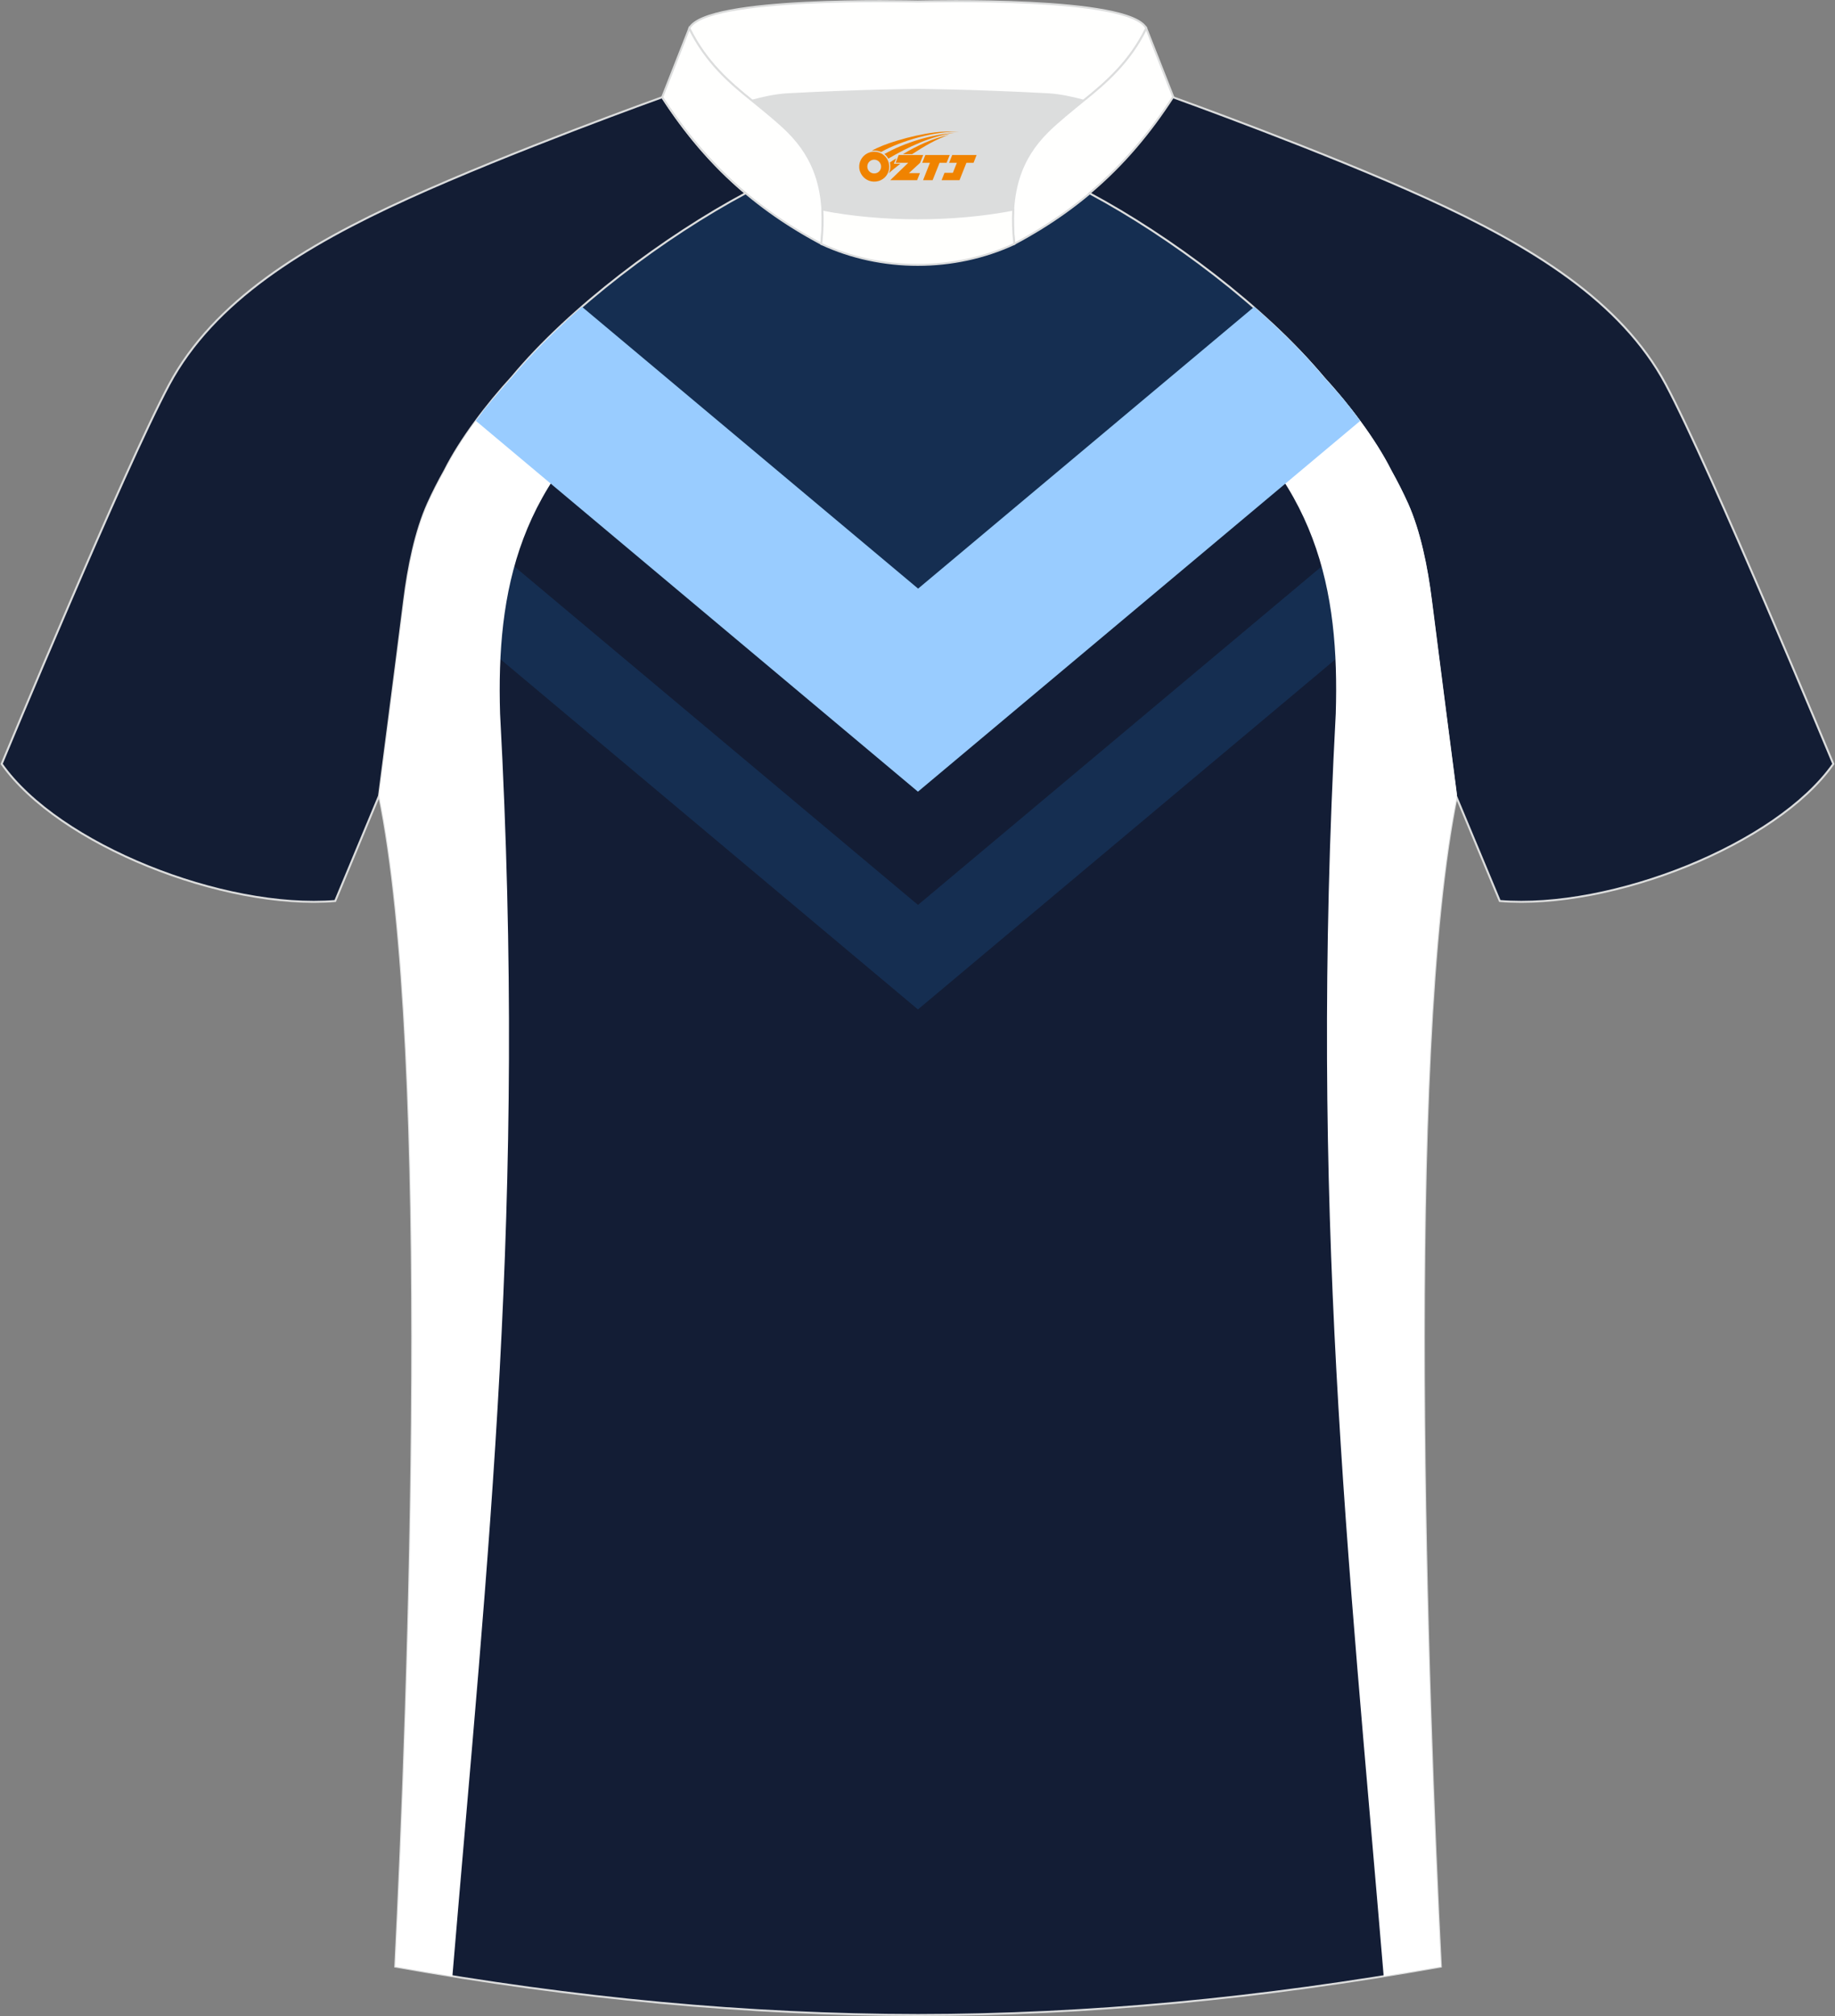 <?xml version="1.0" encoding="utf-8"?>
<!-- Generator: Adobe Illustrator 24.0.0, SVG Export Plug-In . SVG Version: 6.00 Build 0)  -->
<svg xmlns="http://www.w3.org/2000/svg" xmlns:xlink="http://www.w3.org/1999/xlink" version="1.1" id="图层_1" x="0px" y="0px" width="375.2px" height="412px" viewBox="0 0 375.2 412" enable-background="new 0 0 375.2 412" xml:space="preserve">
<rect x="0" y="0" width="375.2" height="412" fill="#808080" stroke="none"/>
<g>
	<path fill="#131D35" stroke="#DCDDDD" stroke-width="0.406" stroke-miterlimit="22.926" d="M292.78,122.66   c1.28,10.23,4.87,37.87,5.13,39.86c-10.9,52.76-6,185.62-3.31,239.35c-36.96,6.55-71.93,9.87-106.89,9.9   c-34.96-0.03-69.93-3.34-106.89-9.9c2.69-53.72,7.6-186.57-3.31-239.35c0.26-1.99,3.85-29.63,5.13-39.86   c0.85-6.8,2.33-14.11,4.86-19.75c1.02-2.26,2.16-4.5,3.41-6.73c3.28-6.54,8.81-13.72,13.75-19.1   c11.93-14.32,31.37-28.81,47.8-37.58c3.96,3.32,8.45,6.46,13.61,9.33l1.87,1.02c6.12,2.83,13.03,4.26,19.78,4.27   c6.76-0.02,13.67-1.43,19.78-4.27l1.87-1.02c5.16-2.87,9.65-6.01,13.61-9.33c16.43,8.77,35.86,23.25,47.8,37.58   c4.95,5.37,10.48,12.55,13.75,19.1c1.26,2.23,2.4,4.47,3.4,6.73C290.45,108.56,291.93,115.86,292.78,122.66z"/>
	<path fill="#152E51" d="M83.2,118.68c0.89-5.59,2.24-11.22,4.29-15.77c0.22-0.48,0.45-0.95,0.66-1.42l99.55,83.43l99.55-83.43   c0.23,0.47,0.45,0.95,0.66,1.42c2.05,4.55,3.4,10.2,4.29,15.77l-104.51,87.6L83.2,118.68z"/>
	<path fill="#152E51" d="M116.26,65.1c11.01-10.02,24.38-19.3,36.2-25.61c3.96,3.32,8.44,6.46,13.61,9.33l1.87,1.02   c6.12,2.83,13.03,4.26,19.79,4.27c6.76-0.02,13.67-1.43,19.78-4.27l1.87-1.02c5.16-2.87,9.65-6.01,13.61-9.33   c11.82,6.31,25.17,15.58,36.2,25.61l-71.46,59.89L116.26,65.1z"/>
	<path fill="#131D34" stroke="#DCDDDD" stroke-width="0.406" stroke-miterlimit="22.926" d="M152.45,39.49   c-7.11-5.98-12.51-12.6-17.06-19.62c0,0-30.76,11.03-51.98,20.69c-21.24,9.66-39.7,20.97-48.82,38.01S0.34,156.11,0.34,156.11   c11.62,16.54,45.44,29.86,68.2,28.01l8.96-21.48c0,0,3.82-29.36,5.14-39.97c0.85-6.8,2.33-14.11,4.86-19.75   c1.02-2.26,2.16-4.5,3.41-6.72c3.28-6.54,8.81-13.72,13.75-19.1C116.58,62.76,136.02,48.28,152.45,39.49z"/>
	<path fill="#DCDDDD" d="M168.14,42.83c12.06,2.37,26.98,2.37,39.04,0c0.42-6.85,2.86-11.78,7.02-15.91   c1.98-1.98,5.19-4.55,7.34-6.31c0.66-0.52,1.33-1.09,1.98-1.62c-0.29-0.07-2.99-0.89-3.28-0.96c-1.96-0.47-3.95-0.81-5.94-0.91   c-6.35-0.35-12.71-0.6-19.06-0.77c-2.52-0.07-5.08-0.15-7.59-0.15c-2.52,0-5.08,0.08-7.6,0.15c-6.36,0.17-12.71,0.43-19.07,0.77   c-1.82,0.1-3.63,0.41-5.42,0.8c-0.47,0.1-3.23,1.05-3.69,1.17c0.62,0.52,1.24,1.03,1.85,1.52c2.45,1.94,5.16,4.11,7.38,6.33   C165.27,31.07,167.72,35.98,168.14,42.83z"/>
	<path fill="#FFFFFE" stroke="#DCDDDD" stroke-width="0.406" stroke-miterlimit="22.926" d="M140.94,5.8   c3.27-6.62,44.72-5.49,46.72-5.49c2.01,0,43.45-1.13,46.72,5.49c-3.37,6.86-8.16,11.02-12.81,14.78c-2.01-0.53-4.72-1.18-7.35-1.32   c-15.4-0.82-26.55-0.9-26.55-0.9s-11.15,0.08-26.55,0.9c-2.63,0.14-5.34,0.78-7.35,1.32C149.1,16.83,144.31,12.66,140.94,5.8z"/>
	<path fill="#FFFFFE" stroke="#DCDDDD" stroke-width="0.406" stroke-miterlimit="22.926" d="M140.94,5.8l-5.54,14.06   c7.38,11.39,17.04,21.76,32.54,29.97c1.17-10.71-1.35-17.5-6.79-22.93c-1.98-1.98-5.18-4.55-7.34-6.31   C149.12,16.85,144.32,12.67,140.94,5.8z"/>
	<path fill="#FFFFFE" stroke="#DCDDDD" stroke-width="0.406" stroke-miterlimit="22.926" d="M234.38,5.8l5.54,14.06   c-7.38,11.39-17.04,21.76-32.54,29.97c-1.17-10.71,1.35-17.5,6.8-22.93c1.98-1.98,5.19-4.55,7.34-6.31   C226.19,16.85,231,12.67,234.38,5.8z"/>
	<path fill="#FFFFFD" stroke="#DCDDDD" stroke-width="0.406" stroke-miterlimit="22.926" d="M167.92,49.85   c0.27-2.54,0.36-4.87,0.22-7.02c12.06,2.37,26.98,2.37,39.04,0c-0.13,2.14-0.06,4.46,0.22,7.02   C195.1,55.55,180.21,55.55,167.92,49.85z"/>
	<path fill="#131D34" stroke="#DCDDDD" stroke-width="0.406" stroke-miterlimit="22.926" d="M222.77,39.49   c7.11-5.98,12.51-12.6,17.06-19.62c0,0,30.76,11.03,51.98,20.69s39.7,20.97,48.81,38.01c9.11,17.04,34.24,77.54,34.24,77.54   c-11.61,16.54-45.44,29.86-68.2,28.01l-8.96-21.48c0,0-3.82-29.36-5.15-39.97c-0.85-6.8-2.33-14.11-4.86-19.75   c-1.02-2.26-2.15-4.5-3.4-6.72c-3.27-6.54-8.81-13.72-13.75-19.1C258.63,62.76,239.19,48.28,222.77,39.49z"/>
	<path fill="#FFFFFF" d="M92.5,403.84c-3.88-0.62-7.77-1.28-11.69-1.97c2.69-53.72,7.6-186.57-3.31-239.35   c0.26-1.99,3.85-29.63,5.13-39.86c0.85-6.8,2.33-14.11,4.86-19.75c1.02-2.26,2.16-4.5,3.41-6.73c3.28-6.54,8.81-13.72,13.75-19.1   l0.53-0.63l0.03-0.04l0.04-0.05l0.02-0.03l0.45-0.51l0.07-0.08l0.09-0.1l0.47-0.54l0.02-0.02l0.13-0.16l0.44-0.48l0.03-0.03   l0.02-0.02l0.16-0.18l0.16-0.18l0.16-0.18l0.09-0.11l0.07-0.07l0.5-0.54l0.05-0.05l0.12-0.13l0.5-0.54l0,0l0.51-0.53l0.12-0.13   l0.05-0.05l0.17-0.18c0.36-0.36,0.69-0.72,1.05-1.08l0.03-0.02l0.02-0.02l0.49-0.49l0.15-0.16l0.02-0.02l0.06-0.06l0.48-0.47   l0.1-0.11l0.07-0.07l0.18-0.18l0.37-0.36l0.06-0.05l0.13-0.12l0.38-0.36l0.18-0.18l0,0l0.38-0.36l0.19-0.17l0.14-0.13l0.05-0.05   l0.19-0.18l0.19-0.18l0.76-0.71l0.19-0.18l0.03-0.03l0.16-0.15l16.22,13.13c-26.07,18.97-30.42,42.03-29.67,67.09   C107.72,246.8,99.83,316.52,92.5,403.84z"/>
	<path fill="#FFFFFF" d="M282.92,403.84c3.87-0.62,7.77-1.28,11.69-1.97c-2.69-53.72-7.6-186.57,3.31-239.35   c-0.26-1.99-3.85-29.63-5.13-39.86c-0.85-6.8-2.33-14.11-4.85-19.75c-1.02-2.26-2.16-4.5-3.4-6.73   c-3.28-6.54-8.81-13.72-13.75-19.1l-0.53-0.63l-0.04-0.04l-0.04-0.05l-0.02-0.03l-0.45-0.51l-0.07-0.08l-0.09-0.1l-0.48-0.54   l-0.02-0.02l-0.14-0.16l-0.44-0.48l-0.03-0.03l-0.02-0.02l-0.16-0.18l-0.16-0.18l-0.16-0.18l-0.09-0.11l-0.07-0.07l-0.5-0.54   l-0.05-0.05l-0.12-0.13l-0.51-0.54l0,0l-0.51-0.54l-0.12-0.13l-0.05-0.05l-0.17-0.18c-0.35-0.37-0.69-0.72-1.05-1.08l-0.02-0.02   l-0.03-0.02l-0.49-0.49L264,69.73l-0.02-0.02l-0.06-0.06l-0.48-0.48l-0.11-0.11l-0.07-0.07l-0.18-0.18l-0.37-0.37l-0.06-0.05   l-0.13-0.12l-0.38-0.36l-0.19-0.18l0,0l-0.38-0.36l-0.19-0.18l-0.14-0.13l-0.05-0.05l-0.19-0.17l-0.19-0.18l-0.76-0.71l-0.19-0.18   l-0.03-0.02l-0.16-0.15l-16.22,13.13c26.07,18.97,30.43,42.03,29.67,67.09C267.7,246.8,275.59,316.52,282.92,403.84z"/>
	<path fill="#99CCFF" d="M97.3,86l0.08-0.12l0.03-0.04l0.11-0.15l0.09-0.11l0.02-0.03l0.11-0.15l0.1-0.13l0.02-0.02l0.11-0.15   l0.1-0.13l0.02-0.02l0.11-0.15l0.1-0.14l0.01-0.01l0.11-0.15l0.11-0.14v-0.03l0.11-0.15l0.11-0.15l0,0l0.11-0.15l0.11-0.15v-0.01   l0.11-0.14l0.11-0.15l0.01-0.01l0.11-0.14l0.11-0.15l0.01-0.02l0.14-0.09l0.11-0.14l0.02-0.02l0.1-0.12l0.11-0.14l0.02-0.03   l0.1-0.11l0.11-0.15l0.03-0.03l0.09-0.11l0.12-0.14l0.03-0.04l0.08-0.1l0.12-0.14l0.04-0.04l0.08-0.1l0.11-0.14l0.04-0.05   l0.08-0.09l0.12-0.14l0.05-0.05l0.07-0.08l0.12-0.14l0.05-0.06l0.07-0.08l0.12-0.14l0.05-0.06l0.06-0.07l0.11-0.13l0.06-0.07   l0.06-0.07l0.12-0.13l0.06-0.07l0.05-0.06l0.11-0.13l0.07-0.08l0.05-0.06l0.12-0.13l0.07-0.09l0.04-0.05l0.12-0.13l0.08-0.09   l0.04-0.04l0.11-0.13l0.08-0.09l0.03-0.04l0.11-0.13l0.09-0.1l0.03-0.03l0.11-0.13l0.09-0.1l0.02-0.02l0.11-0.13l0.1-0.11   l0.02-0.02l0.12-0.13l0.1-0.12l0.01-0.02l0.12-0.13l0.1-0.12l0.01-0.01l0.12-0.13l0.11-0.12h0.01l0.11-0.12l0.11-0.12   c4.05-4.86,8.98-9.75,14.35-14.42l68.72,57.58l68.71-57.58c5.37,4.67,10.29,9.56,14.35,14.42l0.11,0.12l0.12,0.12l0,0l0.11,0.12   l0.11,0.13l0.01,0.01l0.11,0.12l0.11,0.13l0.02,0.02l0.1,0.12l0.11,0.13l0.02,0.02l0.1,0.11l0.12,0.13l0.02,0.02l0.09,0.1   l0.11,0.13l0.03,0.03l0.09,0.1l0.12,0.13l0.03,0.04l0.08,0.09l0.11,0.13l0.04,0.04l0.08,0.09l0.12,0.13l0.04,0.05l0.07,0.09   l0.12,0.13l0.05,0.06l0.07,0.08l0.12,0.13l0.05,0.06l0.07,0.07l0.12,0.13l0.05,0.07l0.06,0.07l0.12,0.13l0.06,0.07l0.06,0.06   l0.12,0.14l0.06,0.08l0.05,0.06l0.11,0.14l0.07,0.08l0.04,0.05l0.12,0.14l0.08,0.09l0.04,0.05l0.12,0.14l0.08,0.1l0.04,0.04   l0.12,0.14l0.08,0.1l0.03,0.04l0.11,0.14l0.09,0.11l0.03,0.03l0.11,0.15l0.09,0.11l0.02,0.03l0.11,0.14l0.1,0.12l0.02,0.02   l0.12,0.14l0.1,0.13l0.01,0.02l0.12,0.15l0.1,0.14l0.01,0.01l0.12,0.15l0.11,0.14v0.01l0.11,0.15l0.12,0.15l0,0l0.11,0.15   l0.11,0.15l0.01,0.01l0.1,0.14l0.12,0.15l0.01,0.01l0.1,0.13l0.11,0.15l0.01,0.02l0.1,0.13l0.11,0.15l0.02,0.02l0.09,0.13   l0.11,0.15l0.02,0.03l0.09,0.11l0.11,0.15l0.02,0.04l0.08,0.12l-90.42,75.77L97.3,86z"/>
	
</g>
<g id="图层_x0020_1">
	<path fill="#F08300" d="M175.86,35.08c0.416,1.136,1.472,1.984,2.752,2.032c0.144,0,0.304,0,0.448-0.016h0.016   c0.016,0,0.064,0,0.128-0.016c0.032,0,0.048-0.016,0.08-0.016c0.064-0.016,0.144-0.032,0.224-0.048c0.016,0,0.016,0,0.032,0   c0.192-0.048,0.4-0.112,0.576-0.208c0.192-0.096,0.4-0.224,0.608-0.384c0.672-0.56,1.104-1.408,1.104-2.352   c0-0.224-0.032-0.448-0.08-0.672l0,0C181.7,33.2,181.65,33.03,181.57,32.85C181.1,31.76,180.02,31,178.75,31C177.06,31,175.68,32.37,175.68,34.07C175.68,34.42,175.74,34.76,175.86,35.08L175.86,35.08L175.86,35.08z M180.16,34.1L180.16,34.1C180.13,34.88,179.47,35.48,178.69,35.44C177.9,35.41,177.31,34.76,177.34,33.97c0.032-0.784,0.688-1.376,1.472-1.344   C179.58,32.66,180.19,33.33,180.16,34.1L180.16,34.1z"/>
	<polygon fill="#F08300" points="194.19,31.68 ,193.55,33.27 ,192.11,33.27 ,190.69,36.82 ,188.74,36.82 ,190.14,33.27 ,188.56,33.27    ,189.2,31.68"/>
	<path fill="#F08300" d="M196.16,26.95c-1.008-0.096-3.024-0.144-5.056,0.112c-2.416,0.304-5.152,0.912-7.616,1.664   C181.44,29.33,179.57,30.05,178.22,30.82C178.42,30.79,178.61,30.77,178.8,30.77c0.48,0,0.944,0.112,1.36,0.288   C184.26,28.74,191.46,26.69,196.16,26.95L196.16,26.95L196.16,26.95z"/>
	<path fill="#F08300" d="M181.63,32.42c4-2.368,8.88-4.672,13.488-5.248c-4.608,0.288-10.224,2-14.288,4.304   C181.15,31.73,181.42,32.05,181.63,32.42C181.63,32.42,181.63,32.42,181.63,32.42z"/>
	<polygon fill="#F08300" points="199.68,31.68 ,199.06,33.27 ,197.6,33.27 ,196.19,36.82 ,195.73,36.82 ,194.22,36.82 ,192.53,36.82    ,193.12,35.32 ,194.83,35.32 ,195.65,33.27 ,194.06,33.27 ,194.7,31.68"/>
	<polygon fill="#F08300" points="188.77,31.68 ,188.13,33.27 ,185.84,35.38 ,188.1,35.38 ,187.52,36.82 ,182.03,36.82 ,185.7,33.27    ,183.12,33.27 ,183.76,31.68"/>
	<path fill="#F08300" d="M194.05,27.54c-3.376,0.752-6.464,2.192-9.424,3.952h1.888C188.94,29.92,191.28,28.49,194.05,27.54z    M183.25,32.36C182.62,32.74,182.56,32.79,181.95,33.2c0.064,0.256,0.112,0.544,0.112,0.816c0,0.496-0.112,0.976-0.32,1.392   c0.176-0.16,0.32-0.304,0.432-0.4c0.272-0.24,0.768-0.64,1.6-1.296l0.32-0.256H182.77l0,0L183.25,32.36L183.25,32.36L183.25,32.36z"/>
</g>
</svg>